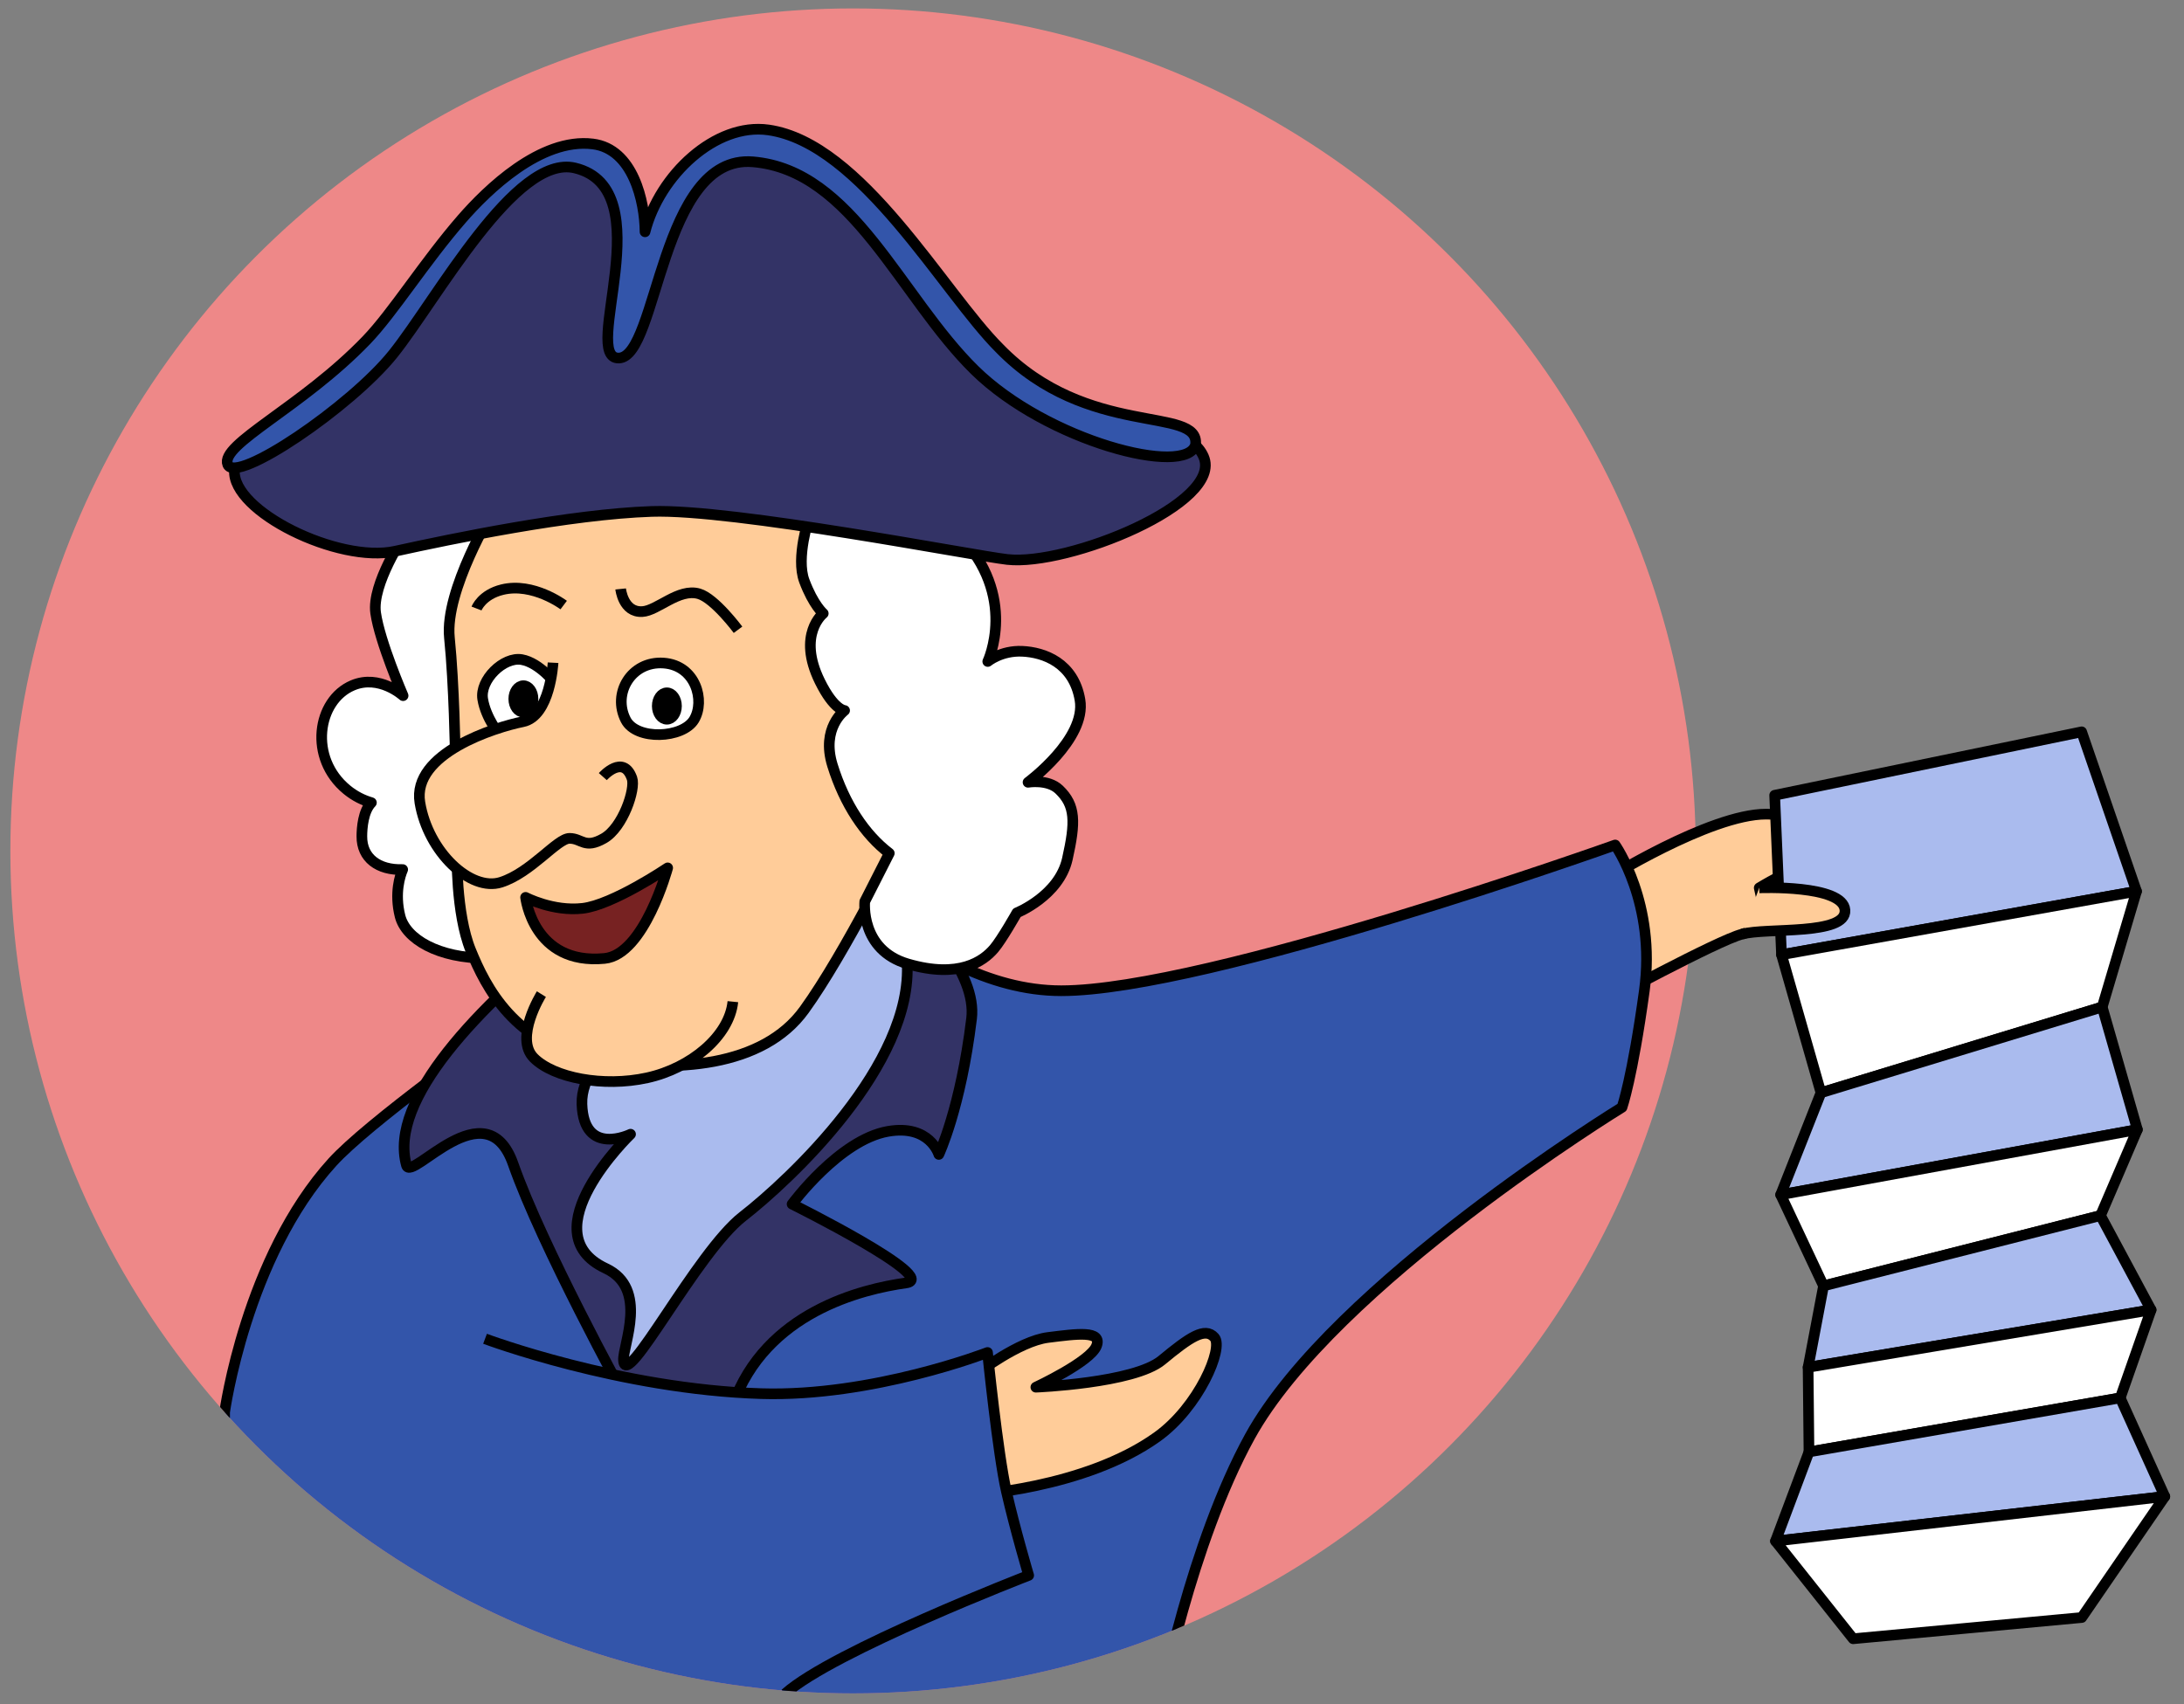 <?xml version="1.0" encoding="UTF-8"?>
<svg width="205" height="160" viewBox="0 0 205 160" version="1.1" xmlns="http://www.w3.org/2000/svg" xmlns:xlink='http://www.w3.org/1999/xlink'>
<rect x="0" y="0" width="205" height="160" fill="#808080" stroke="none"/>
<defs>
<clipPath id="clip">
<circle cx="109.071" cy="108.889" r="79.098" />
</clipPath>
</defs>
<g style="stroke-linejoin: round" id="page1" transform="translate(-29,-29)">
<circle style="fill: #ee8888; stroke: none;" cx="109.071" cy="108.889" r="79.098" />
<path style="fill: #ffcc99; stroke: #000000; stroke-width: 1;" d="m 179.481 111.713 c 0 0 9.98 -6.278 15.292 -6.278 5.312 0 6.439 3.863 4.346 4.507 -2.093 0.644 -4.99 2.415 -4.99 2.415 0.495 1.952 0.619 3.778 -1.61 4.346 -2.271 0.579 -13.36 6.6 -13.36 6.6 z" />
<path style="fill: #aabbee; stroke: #000000; stroke-width: 1" d="m 195.578 103.664 28.814 -5.956 5.151 14.97 -33.321 5.956 z" />
<path style="fill: #ffffff; stroke: #000000; stroke-width: 1;" d="m 196.222 118.635 3.702 12.958 26.399 -8.048 3.219 -10.865 z" />
<path style="fill: #aabbee; stroke: #000000; stroke-width: 1;" d="m 199.924 131.593 -3.783 9.578 33.482 -6.117 -3.3 -11.509 z" />
<path style="fill: #ffffff; stroke: #000000; stroke-width: 1;" d="m 196.141 141.17 33.482 -6.117 -3.461 8.073 -25.997 6.6 z" />
<path style="fill: #aabbee; stroke: #000000; stroke-width: 1;" d="m 200.166 149.726 25.997 -6.6 4.749 8.853 -32.194 5.392 z" />
<path style="fill: #ffffff; stroke: #000000; stroke-width: 1;" d="m 198.717 157.372 32.194 -5.392 -2.897 8.266 -29.216 5.071 z" />
<path style="fill: #aabbee; stroke: #000000; stroke-width: 1;" d="m 198.797 165.316 29.216 -5.071 4.185 9.256 -36.54 4.185 z" />
<path style="fill: #ffffff; stroke: #000000; stroke-width: 1;" d="m 195.658 173.686 36.54 -4.185 -7.797 11.363 -21.456 1.992 z" />
<path style="fill: #ffcc99; stroke: #000000; stroke-width: 1;" d="m 194.129 112.357 c 0 0 7.888 -0.322 8.048 2.093 0.161 2.415 -7.405 1.61 -9.658 2.254" />
<path style="fill: #3355aa; stroke: #000000; stroke-width: 1;" clip-path="url(#clip)" d="m 103.423 106.562 c 0 0 -36.768 24.461 -43.221 31.55 -8.116 8.916 -10.119 23.475 -10.119 23.475 v 27.401 h 87.804 c 0 0 2.897 -15.062 8.434 -25.12 7.888 -14.326 34.93 -30.906 34.93 -30.906 0 0 0.966 -2.737 2.093 -10.946 1.127 -8.209 -2.737 -13.682 -2.737 -13.682 0 0 -38.31 13.682 -51.993 13.682 -13.682 0 -25.192 -15.453 -25.192 -15.453 z" />
<path style="fill: #333366; stroke: #000000; stroke-width: 1;" d="m 101.188 103.465 c 0 0 20.033 12.748 19.008 21.171 -1.024 8.423 -3.073 12.748 -3.073 12.748 0 0 -0.844 -2.852 -4.781 -2.163 -4.553 0.797 -8.992 6.829 -8.992 6.829 0 0 13.969 6.944 10.699 7.398 -4.098 0.569 -13.203 2.732 -16.277 11.496 -3.073 8.764 -10.13 -0.797 -10.13 -0.797 0 0 -7.771 -14.151 -10.472 -21.854 -2.549 -7.269 -9.566 1.726 -10.016 0.114 -3.448 -12.355 34.033 -34.944 34.033 -34.944 z" />
<path style="fill: #aabbee; stroke: #000000; stroke-width: 1;" d="m 91.618 123.613 c 0 0 -8.155 4.053 -7.994 9.043 0.161 4.99 4.562 2.831 4.562 2.831 0 0 -9.573 9.216 -2.329 12.597 4.056 1.893 1.589 7.212 1.669 8.62 0.175 3.07 6.851 -10.116 11.198 -13.496 4.346 -3.38 16.045 -14.256 15.417 -23.933 -0.309 -4.757 -13.255 -9.816 -13.255 -9.816 z" />
<path style="fill: #ffcc99; stroke: #000000; stroke-width: 1;" d="m 120.652 157.986 c 0 0 3.984 -3.073 6.716 -3.415 2.732 -0.341 5.122 -0.683 4.553 0.797 -0.569 1.48 -5.691 3.87 -5.691 3.87 0 0 9.205 -0.368 11.823 -2.531 2.618 -2.163 4.052 -3.142 4.939 -2.139 0.887 1.002 -1.472 6.542 -5.379 9.337 -6.848 4.898 -17.529 5.463 -17.529 5.463 z" />
<path style="fill: #3355aa; stroke: #000000; stroke-width: 1;" clip-path="url(#clip)" d="m 74.529 154.692 c 0 0 12.632 4.742 25.916 5.151 10.463 0.322 21.248 -3.863 21.248 -3.863 0 0 0.966 9.497 1.771 13.039 0.805 3.541 2.093 7.888 2.093 7.888 0 0 -18.351 7.083 -22.858 11.107" />
<path style="fill: #ffffff; stroke: #000000; stroke-width: 1;" d="m 76.219 75.253 -9.254 3.984 c 0 0 -3.092 4.606 -2.705 7.312 0.387 2.706 2.577 7.763 2.577 7.763 0 0 -2.216 -2.032 -4.735 -0.966 -3.35 1.417 -4.155 6.829 -0.547 9.792 0.741 0.609 1.527 0.993 2.308 1.22 -0.775 0.778 -0.896 2.393 -0.896 3.16 -0.014 2.043 1.546 3.19 3.831 3.121 -0.237 0.538 -0.79 2.204 -0.25 4.364 0.54 2.159 3.585 3.965 8.175 3.965 3.031 -10.077 3.651 -30.103 1.496 -43.713 z" />
<path style="fill: #ffcc99; stroke: #000000; stroke-width: 1;" d="m 71.893 108.999 c 0 0 -0.129 5.733 1.288 9.212 1.417 3.479 4.123 8.89 11.66 10.243 7.537 1.353 15.783 0.709 19.648 -4.638 3.865 -5.347 9.041 -15.903 9.041 -15.903 L 108.232 75.252 c -11.358 -0.271 -21.789 0.08 -32.933 1.66 0 0 -4.565 7.511 -4.114 11.956 0.451 4.445 0.548 10.951 0.548 10.951 z" />
<path style="fill:none; stroke: #000000; stroke-width: 1;" d="m 73.729 86.13 c 0 0 0.498 -1.303 2.416 -1.772 2.899 -0.709 5.766 1.449 5.766 1.449" />
<path style="fill:none; stroke: #000000; stroke-width: 1;" d="m 87.258 84.294 c 0 0 0.225 2.223 2.029 2.126 1.428 -0.076 3.414 -2.223 5.315 -1.675 1.481 0.427 3.672 3.382 3.672 3.382" />
<path style="fill: #ffffff; stroke: #000000; stroke-width: 1;" d="m 77.981 90.929 c -1.707 -0.306 -3.962 1.9 -3.672 3.704 0.29 1.804 1.643 3.446 1.643 3.446 l 3.543 -1.288 1.707 -3.543 c 0 0 -1.514 -2.013 -3.221 -2.319 z" />
<ellipse style="fill: #000000; stroke: #000000; stroke-width: 1;" cx="78.128" cy="94.618" rx="0.902" ry="1.24" />
<path style="fill: #ffffff; stroke: #000000; stroke-width: 1;" d="m 91.284 91.252 c -3.028 -0.209 -4.834 2.848 -3.543 5.347 0.999 1.933 5.347 1.739 6.41 -0.032 1.063 -1.772 0.161 -5.105 -2.867 -5.315 z" />
<ellipse style="fill: #000000; stroke: #000000; stroke-width: 1;" cx="91.595" cy="95.286" rx="0.902" ry="1.24" />
<path style="fill: #772222; stroke: #000000; stroke-width: 1;" d="m 78.335 113.251 c 0 0 2.568 1.347 5.347 1.031 2.834 -0.322 7.988 -3.801 7.988 -3.801 0 0 -2.194 8.145 -5.927 8.504 -6.7 0.644 -7.408 -5.733 -7.408 -5.733 z" />
<path style="fill: #ffcc99; stroke: #000000; stroke-width: 1;" d="m 80.912 91.219 c 0 0 -0.258 5.025 -2.834 5.54 -2.577 0.515 -10.436 2.963 -9.663 7.602 0.773 4.638 4.767 8.375 7.602 7.473 2.834 -0.902 5.282 -4.123 6.442 -4.123 1.16 0 1.417 1.031 3.221 0 1.804 -1.031 2.996 -4.638 2.641 -5.637 -0.823 -2.32 -2.738 -0.161 -2.738 -0.161" />
<path style="fill: #ffcc99; stroke: #000000; stroke-width: 1;" d="m 79.817 122.334 c 0 0 -2.577 4.123 -0.709 5.991 1.868 1.868 6.506 2.77 10.629 1.868 4.123 -0.902 7.73 -3.93 8.053 -7.151" />
<path style="fill: #ffffff; stroke: #000000; stroke-width: 1;" d="m 110.516 76.886 c -3.024 0.097 -5.563 0.689 -5.563 0.689 0 0 -1.276 3.781 -0.456 5.968 0.851 2.271 1.777 3.052 1.777 3.052 0 0 -2.497 1.955 -0.319 6.377 1.334 2.708 2.323 2.733 2.323 2.733 0 0 -2.231 1.631 -1.139 5.147 1.132 3.646 3.043 6.51 5.334 8.256 l -2.301 4.53 c 0 0 -0.472 4.545 4.046 5.862 4.801 1.399 7.074 -0.247 8.086 -1.432 0.728 -0.852 2.145 -3.368 2.145 -3.368 0 0 3.963 -1.595 4.738 -5.057 0.774 -3.462 0.787 -5.02 -0.775 -6.514 -1.048 -1.002 -2.915 -0.683 -2.915 -0.683 0 0 5.503 -4.065 4.874 -7.744 -0.592 -3.462 -3.371 -4.464 -5.421 -4.555 -1.983 -0.088 -3.234 0.957 -3.234 0.957 0 0 2.915 -6.15 -2.733 -11.935 -1.935 -1.982 -5.443 -2.381 -8.467 -2.284 z" />
<path style="fill: #333366; stroke: #000000; stroke-width: 1;" d="m 90.175 77.017 c 7.666 -0.258 30.159 4.145 33.37 4.509 5.669 0.644 20.357 -5.282 18.424 -9.663 -1.933 -4.381 -12.14 -1.22 -20.669 -9.554 -5.088 -4.972 -13.049 -20.364 -20.97 -19.346 -9.019 1.16 -11.733 11.868 -11.733 11.868 0 0 0.559 -10.586 -4.327 -10.921 -9.405 -0.644 -14.39 12.725 -19.381 17.912 -5.813 6.041 -13.697 8.554 -13.882 11.329 -0.258 3.865 9.792 8.761 15.074 7.602 5.354 -1.175 16.427 -3.479 24.093 -3.736 z" />
<path style="fill: #3355aa; stroke: #000000; stroke-width: 1;" d="m 84.649 42.517 c -4.913 -0.61 -9.951 4.344 -12.285 7.026 -3.515 4.038 -6.478 8.805 -8.974 11.399 -6.066 6.304 -13.782 9.779 -13.014 11.672 0.768 1.893 11.559 -5.425 15.526 -10.384 4.123 -5.154 11.477 -18.813 17.072 -17.458 8.246 1.997 0.451 17.973 4.123 17.844 3.672 -0.129 3.881 -19.14 12.562 -18.424 9.396 0.774 13.819 12.671 20.841 19.564 6.789 6.664 19.897 10.069 20.721 6.99 0.426 -3.692 -10.117 -0.507 -18.409 -9.053 -5.275 -5.256 -12.931 -19.247 -21.685 -20.494 -4.958 -0.707 -10.24 4.253 -11.582 9.564 -0.019 -2.813 -1.109 -7.776 -4.896 -8.246 z" />
</g>
</svg>
